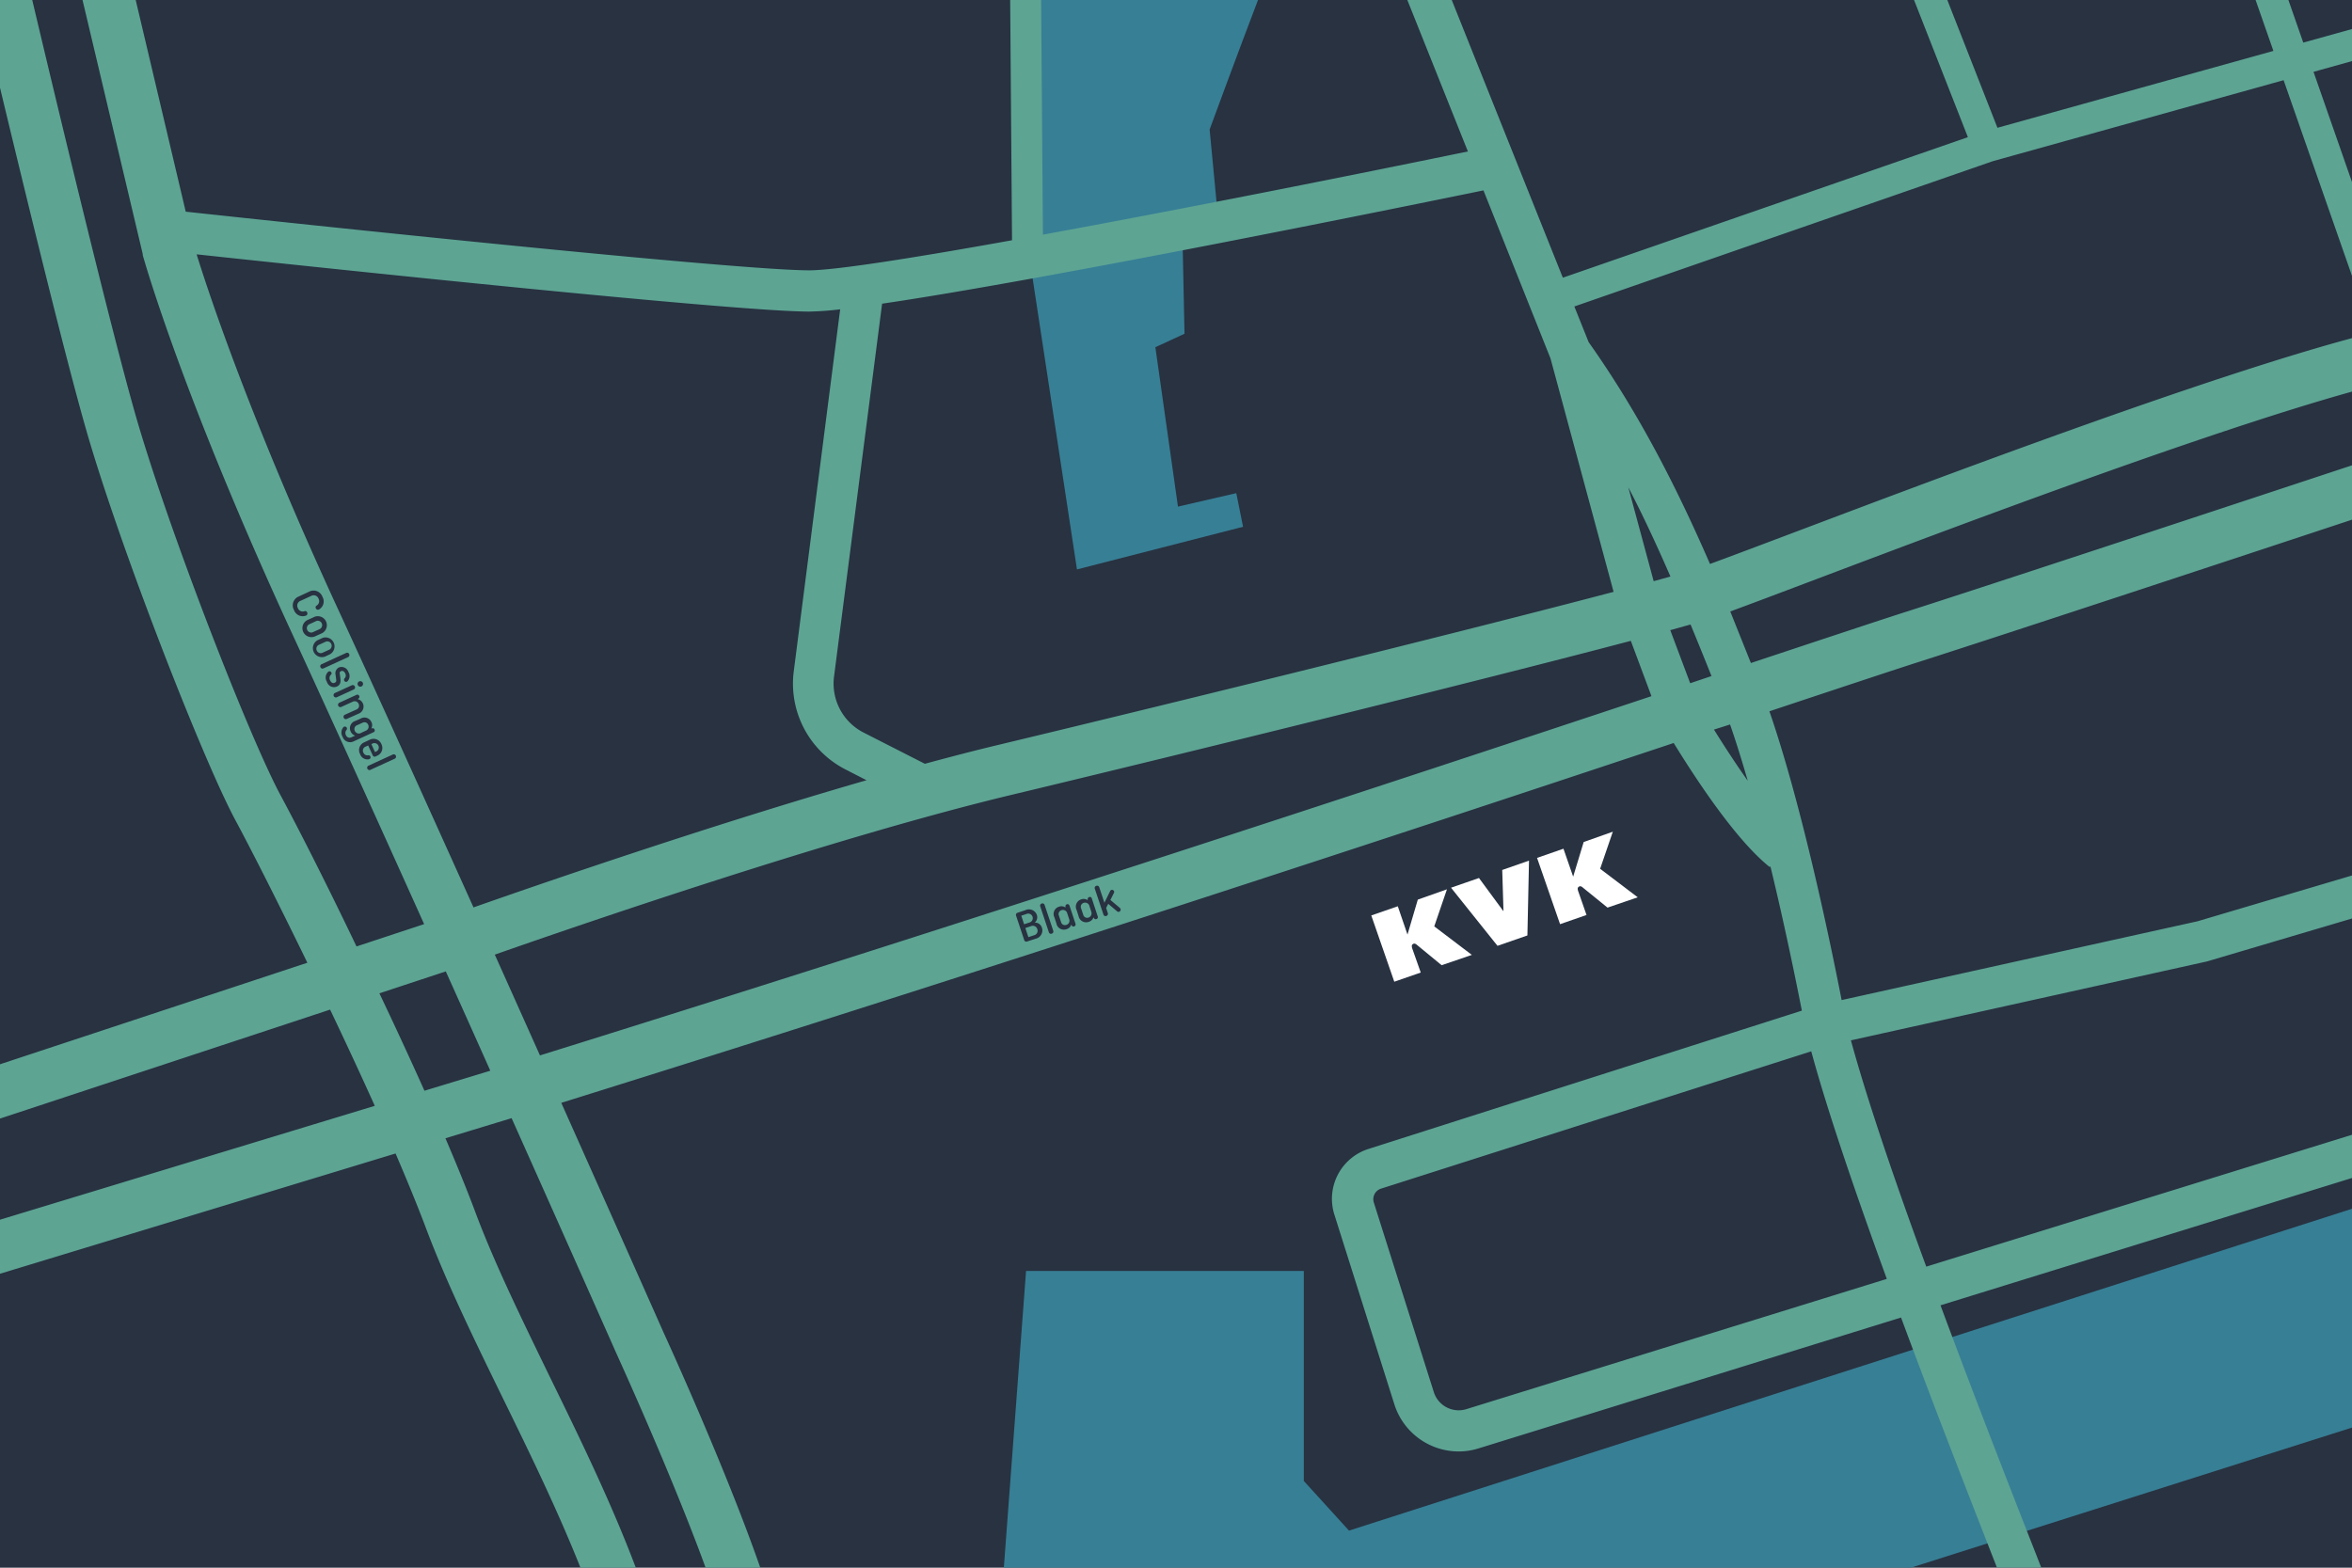 <svg id="Laag_1" data-name="Laag 1" xmlns="http://www.w3.org/2000/svg" viewBox="0 0 456 304"><defs><style>.cls-1{fill:#283241;}.cls-2{fill:#377f95;}.cls-3{fill:#5da493;}.cls-4{fill:#fff;}</style></defs><title>kvk_kantoor kaarten</title><rect class="cls-1" width="456" height="304"/><polygon class="cls-2" points="456 234.4 261.54 296.81 252.78 287.18 252.78 246.46 198.93 246.46 194.62 304 370.48 304 456 276.83 456 234.4"/><path class="cls-2" d="M208.8,110.42,241,102.15l-1.31-6.52-11.31,2.61L224,67.33l5.65-2.61L229.26,46l7-2.61-1.74-18.28S240.15,9.8,243.9,0H198.79V44.7Z"/><path class="cls-3" d="M339.46,128.57q-2-5-4-10c3.65-1.33,9.14-3.41,16-6C378.84,102.22,426.94,84.05,456,75.94V65.57c-29.37,7.91-79.74,26.94-108.12,37.66-6.92,2.61-12.74,4.81-16.35,6.13C325.28,95,318,80.47,308,66.34l-2.77-6.91,81.12-28.17,56.39-15.71L456,53.5V35.31l-7.46-21.38L456,11.85V5.63l-9.45,2.63L443.67,0h-6.36l3.45,9.87-53.5,14.91L377.54,0h-6.45l10.44,26.6L303,53.85,281.46,0h-8.61l11.74,29.37C261.8,34.06,229.06,40.59,202.2,45.5L201.85,0h-6l.36,46.59c-19.07,3.43-34.29,5.83-39.32,5.83-14.46,0-101.3-9.26-120.88-11.37L26.31,0H16L27.67,49.25l0,.2c.31,1.1,7.8,27.63,29.18,73.88,7,15.18,16.21,35.48,25.38,55.87l-13.11,4.33C63,170.72,57.33,159.66,54.45,154.32,48.34,143,32.8,103.06,26.39,80.87,21.5,63.9,11.08,20.38,6.25,0H0V17C5.31,39.11,12.77,69.72,16.79,83.64c6.54,22.69,22.54,63.68,28.86,75.43,2.75,5.1,8.05,15.5,13.94,27.62L0,206.38v10.53l64-21.13c2.93,6.15,5.89,12.5,8.66,18.66L0,236.52V247l76.69-23.32c2.26,5.26,4.28,10.19,5.9,14.49,4,10.62,9.29,21.47,14.9,32.95,5.25,10.73,10.62,21.73,15.06,32.91h10.73c-4.84-12.81-10.9-25.22-16.81-37.3C101,255.44,95.77,244.8,92,234.63c-1.56-4.15-3.49-8.88-5.64-13.9l12.83-3.9c11.44,25.59,20.16,45.27,20.36,45.72s10.64,23.31,17.25,41.45h10.6c-6.59-19-18.13-44.26-18.73-45.56-.18-.42-8.66-19.52-19.85-44.58C193,187.57,273.67,161,324.49,144.08c4,6.48,11.86,18.65,18.62,24.06l.13-.16c2.85,11.76,5.05,22.67,6.1,28l-84.06,26.83a10.15,10.15,0,0,0-6.58,12.71l11.64,36.82a13.09,13.09,0,0,0,12.46,9.12,12.86,12.86,0,0,0,3.85-.59l81.92-25.38c6.8,18.36,13.85,36.36,18.59,48.49h8.59c-.28-.72-.58-1.48-.89-2.29-4.71-12-11.8-30.13-18.64-48.57L456,228.43v-8.38l-82.54,25.57c-6-16.33-11.44-32.29-14.61-43.88l69.07-15.31L456,178.11v-8.34l-29.95,8.88-69,15.28c-2-10.26-7.58-37.41-14-56,14.34-4.77,24.73-8.22,29.49-9.74,15-4.8,60.4-19.78,83.47-27.42V90.23c-21.8,7.21-70.81,23.41-86.51,28.42C364.62,120.21,354.06,123.72,339.46,128.57ZM287.61,36.92l13,32.59,12.23,45.26c-27.7,7.31-82.84,20.94-119.06,29.62-4.6,1.1-9.46,2.36-14.47,3.72l-11.89-6.06a10.66,10.66,0,0,1-5.72-10.84l9.32-72.32C202.89,54.21,271.67,40.19,287.61,36.92ZM66,119.13C48.67,81.71,40.51,57,38.12,49.32c24.35,2.62,104.37,11.1,118.77,11.1a57.36,57.36,0,0,0,6-.44l-9,70.21a18.69,18.69,0,0,0,10,19L168,151.3c-31.2,9-64.83,20.66-76.2,24.66C82.48,155.25,73.11,134.56,66,119.13Zm16.29,92.38c-2.78-6.21-5.76-12.64-8.73-18.89l12.87-4.25c2.94,6.54,5.84,13,8.63,19.26Zm22.4-6.84c-2.83-6.32-5.77-12.9-8.76-19.55,15.5-5.44,65.57-22.7,100.25-31,32.35-7.75,90.91-22.16,120-29.85l4,10.73C269,152,188.55,178.51,104.66,204.67Zm211-110.18c3,5.75,5.65,11.53,8.17,17.31l-3.25.9Zm12,38-3.86-10.29,3.93-1.1q2.07,5,4.06,10Zm4.58,9,3.15-1c1.17,3.37,2.32,7.07,3.43,10.92C336.38,147.9,334.07,144.33,332.3,141.48ZM365.81,248l-81.53,25.26A5.06,5.06,0,0,1,278,270l-11.65-36.82a2.15,2.15,0,0,1,1.39-2.68l83.42-26.63C354.34,215.58,359.84,231.61,365.81,248Z"/><path class="cls-4" d="M311.66,176l5.86-2-7.29-5.53,2.46-7.19-5.65,2L305,170l-1.88-5.42L298,166.36l4.46,12.85,5.13-1.78L306,172.88a1.58,1.58,0,0,1-.12-.61.51.51,0,0,1,.59-.4.94.94,0,0,1,.4.24Z"/><polygon class="cls-4" points="281.32 172.14 286.74 170.26 291.45 176.66 291.47 176.65 291.49 176.64 291.25 168.7 296.44 166.89 296.13 181.4 290.33 183.41 281.32 172.14"/><path class="cls-4" d="M279.5,187.17l5.86-2-7.29-5.53,2.46-7.19-5.65,2-2,6.78L271,175.74l-5.14,1.78,4.46,12.85,5.13-1.78L273.83,184a1.58,1.58,0,0,1-.11-.61.5.5,0,0,1,.58-.4,1,1,0,0,1,.4.23Z"/><path class="cls-1" d="M197,177.57a.42.42,0,0,1,.28-.57l1.51-.5a1.62,1.62,0,0,1,2.22.89,1.33,1.33,0,0,1-.41,1.52h0a1.39,1.39,0,0,1,1.41,1,1.65,1.65,0,0,1-1.22,2.12l-1.65.54a.42.42,0,0,1-.57-.28Zm1,0,.55,1.66,1-.33a.88.88,0,1,0-.58-1.65Zm.79,2.39.59,1.77,1.07-.36a.89.89,0,0,0,.66-1.19.9.9,0,0,0-1.23-.58Z"/><path class="cls-1" d="M202.53,175.49l1.67,5a.43.43,0,0,1-.29.56.42.42,0,0,1-.56-.28l-1.67-5a.42.42,0,0,1,.28-.56A.43.43,0,0,1,202.53,175.49Z"/><path class="cls-1" d="M207.7,179.29a1.31,1.31,0,0,1-.89.88,1.47,1.47,0,0,1-2-1.11l-.39-1.18a1.47,1.47,0,0,1,.91-2.06,1.34,1.34,0,0,1,1.24.16l0-.21a.4.4,0,0,1,.79-.12l1.15,3.46a.39.39,0,0,1-.26.53.35.35,0,0,1-.45-.15Zm-.42-1.07-.37-1.13a.85.85,0,0,0-1.11-.59.78.78,0,0,0-.49,1.08l.4,1.21a.78.78,0,0,0,1,.57A.84.84,0,0,0,207.28,178.22Z"/><path class="cls-1" d="M212,177.88a1.32,1.32,0,0,1-.89.87,1.49,1.49,0,0,1-2-1.11l-.38-1.18a1.47,1.47,0,0,1,.91-2.06,1.36,1.36,0,0,1,1.24.16l0-.21a.39.39,0,0,1,.28-.39.37.37,0,0,1,.52.27l1.14,3.46a.38.38,0,0,1-.25.53.37.37,0,0,1-.46-.15Zm-.42-1.08-.37-1.13a.86.86,0,0,0-1.11-.59.79.79,0,0,0-.49,1.09l.4,1.2a.78.78,0,0,0,1,.57A.85.85,0,0,0,211.57,176.8Z"/><path class="cls-1" d="M216.51,176.66l-1.65-1.39-.4.79.32,1a.43.43,0,0,1-.29.56.42.42,0,0,1-.56-.28l-1.67-5a.42.42,0,0,1,.29-.56.42.42,0,0,1,.57.28l1,3,1.11-2.27a.44.44,0,0,1,.24-.22.43.43,0,0,1,.52.26.42.42,0,0,1,0,.27l-.71,1.42,1.83,1.54a.66.66,0,0,1,.14.2.44.44,0,0,1-.28.55A.42.42,0,0,1,216.51,176.66Z"/><path class="cls-1" d="M59.25,119.4A1.78,1.78,0,0,1,57,118.3a1.85,1.85,0,0,1,.92-2.63l2-.93a1.83,1.83,0,0,1,2.6,1,1.79,1.79,0,0,1-.61,2.41.44.44,0,0,1-.67-.18.39.39,0,0,1,.13-.53,1,1,0,0,0,.38-1.37,1,1,0,0,0-1.44-.5l-2,.92a1,1,0,0,0-.56,1.43,1,1,0,0,0,1.29.6.4.4,0,0,1,.51.24A.44.44,0,0,1,59.25,119.4Z"/><path class="cls-1" d="M61.23,123.33a1.75,1.75,0,1,1-1.46-3.17l1-.45a1.75,1.75,0,1,1,1.46,3.17ZM60.08,121a.85.85,0,1,0,.71,1.53l1.12-.51a.85.85,0,1,0-.71-1.54Z"/><path class="cls-1" d="M63.05,127.31a1.75,1.75,0,0,1-1.45-3.18l1-.45A1.75,1.75,0,0,1,64,126.86ZM61.91,125a.85.85,0,1,0,.7,1.54l1.12-.51a.85.85,0,1,0-.7-1.54Z"/><path class="cls-1" d="M67.54,127.4l-4.82,2.21a.42.42,0,0,1-.59-.23.42.42,0,0,1,.22-.58l4.82-2.21a.45.45,0,0,1,.37.81Z"/><path class="cls-1" d="M65.06,130.86a1.26,1.26,0,0,1,.67-1.44,1.41,1.41,0,0,1,1.82.89,1.49,1.49,0,0,1-.14,1.76.39.39,0,0,1-.66-.06.41.41,0,0,1,.08-.49.79.79,0,0,0,.11-.92c-.16-.36-.48-.61-.8-.46s-.3.27-.25.64l.1.71c.09.68.06,1.31-.67,1.64a1.43,1.43,0,0,1-1.94-.92,1.53,1.53,0,0,1,.24-1.93.4.4,0,0,1,.63.13.35.35,0,0,1-.1.44.88.88,0,0,0-.15,1.07c.22.49.55.63.88.48s.34-.32.29-.69Z"/><path class="cls-1" d="M68.57,133.71l-3.28,1.5a.45.45,0,0,1-.37-.82l3.28-1.5a.43.43,0,0,1,.59.22A.44.44,0,0,1,68.57,133.71Zm1.77-1.31a.54.54,0,0,1-.26.71.52.52,0,0,1-.7-.27.51.51,0,0,1,.26-.7A.52.52,0,0,1,70.34,132.4Z"/><path class="cls-1" d="M69.35,135.57a1.48,1.48,0,0,1,.13,2.84l-2.25,1a.42.42,0,0,1-.58-.21.43.43,0,0,1,.21-.6l2.22-1a.79.79,0,0,0,.45-1.11.83.83,0,0,0-1.18-.4l-2.19,1a.45.45,0,0,1-.37-.82l3.29-1.51a.38.38,0,0,1,.56.19.35.35,0,0,1-.1.47Z"/><path class="cls-1" d="M72.18,141.23a.35.35,0,0,1,.43.23.37.37,0,0,1-.21.54l-3.83,1.76a1.54,1.54,0,0,1-2.15-.89,1.6,1.6,0,0,1,.11-1.8.41.41,0,0,1,.71.06.42.42,0,0,1-.08.45.87.87,0,0,0-.1.95.77.77,0,0,0,1.11.43l.69-.31a1.4,1.4,0,0,1-.86-.78,1.47,1.47,0,0,1,.89-2.07l1-.44A1.47,1.47,0,0,1,72,140a1.34,1.34,0,0,1,0,1.25Zm-2.2.9.93-.43a.84.84,0,0,0,.47-1.16.78.78,0,0,0-1.13-.37l-1,.45a.79.79,0,0,0-.46,1.1A.85.85,0,0,0,70,142.13Z"/><path class="cls-1" d="M71.5,147.24a1.5,1.5,0,0,1-1.68-1,1.62,1.62,0,0,1,.82-2.3l1-.47a1.64,1.64,0,0,1,2.31.84,1.62,1.62,0,0,1-.89,2.26l-.22.11a.41.41,0,0,1-.59-.23l-.87-1.89-.49.22a.82.82,0,0,0-.44,1.16.85.85,0,0,0,.93.53.36.36,0,0,1,.42.21C71.93,146.92,71.81,147.16,71.5,147.24ZM72,144.3l.7,1.53.15-.07a.85.85,0,1,0-.71-1.53Z"/><path class="cls-1" d="M76.58,147.1l-4.82,2.21a.45.45,0,0,1-.37-.81l4.82-2.21a.45.45,0,0,1,.37.81Z"/></svg>
